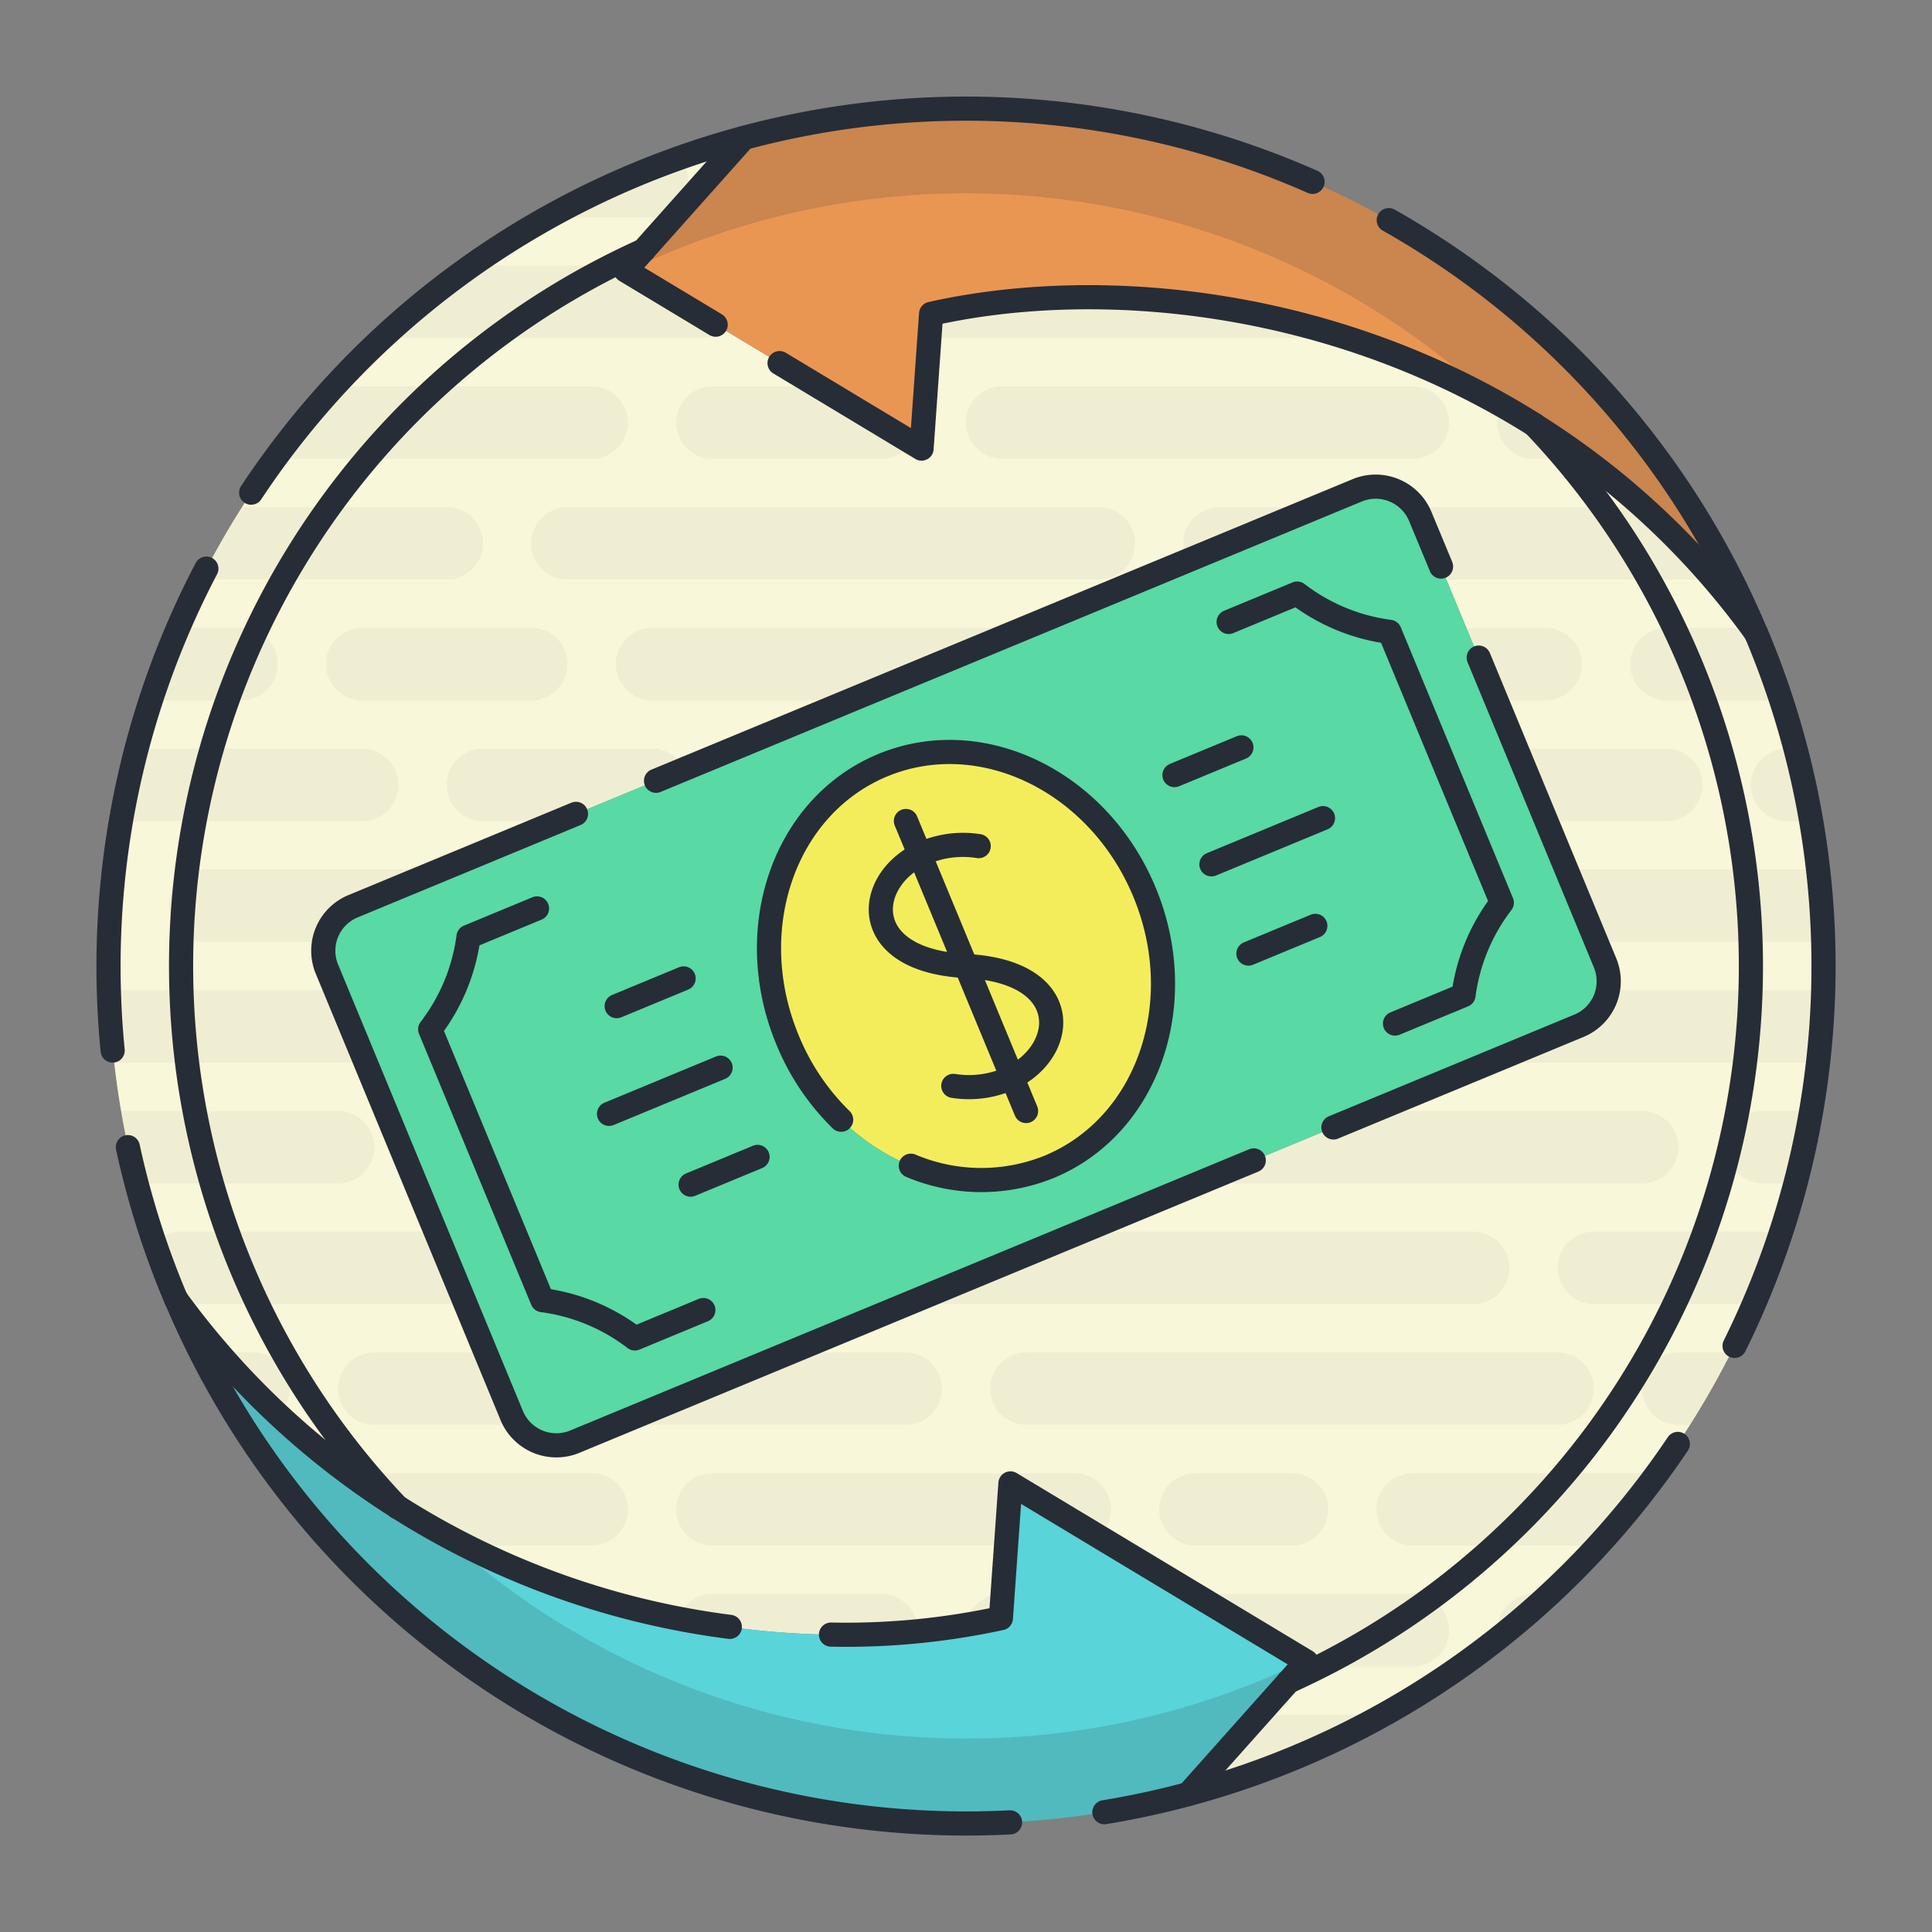 <svg id="icons" xmlns="http://www.w3.org/2000/svg" viewBox="0 0 160 160"><rect x="0" y="0" width="160" height="160" fill="#808080" stroke="none"/><defs><style>.cls-1{fill:#f9f7d9;}.cls-2,.cls-5{fill:#262d37;}.cls-2{opacity:0.04;}.cls-3{fill:#ea9653;}.cls-4{fill:#59d4d9;}.cls-5{opacity:0.16;}.cls-6{fill:#f4ed5b;}.cls-7{fill:#59d9a4;}.cls-8{fill:none;stroke:#262d37;stroke-linecap:round;stroke-linejoin:round;stroke-width:2px;}</style></defs><title>reinvestment</title><g id="_Group_" data-name="&lt;Group&gt;"><path class="cls-1" d="M145.4,52.381c.07.144.136.3.2.449a71.037,71.037,0,0,1-47.2,95.751l9.792-10.983L83.68,122.854l-.793,11.152c-19.381,4.348-49.751-.846-68.286-26.387-.07-.144-.136-.3-.2-.449A71.037,71.037,0,0,1,61.6,11.419L51.813,22.4,76.32,37.146l.793-11.152C96.494,21.646,126.864,26.839,145.4,52.381ZM132.924,79.726,117.616,42.771a4,4,0,0,0-5.226-2.165L29.241,75.048a4,4,0,0,0-2.165,5.226l15.307,36.955a4,4,0,0,0,5.226,2.165l83.149-34.442A4,4,0,0,0,132.924,79.726Z"/><path class="cls-2" d="M38,108H15c-.092,0-.179-.019-.268-.027-.7-1.64-1.335-3.317-1.916-5.018A2.983,2.983,0,0,1,15,102H38a3,3,0,0,1,0,6ZM54,72H50a3,3,0,0,0,0,6h4a3,3,0,0,0,0-6ZM73,38a3,3,0,0,0,0-6H59a3,3,0,0,0,0,6ZM31,95a3,3,0,0,0-3-3H10.03c.346,2.029.764,4.033,1.278,6H28A3,3,0,0,0,31,95Zm17,13h74a3,3,0,0,0,0-6H48a3,3,0,0,0,0,6ZM83,32a3,3,0,0,0,0,6h34a3,3,0,0,0,0-6ZM98,45a3,3,0,0,0,3,3h42.375q-1.563-3.09-3.412-6H101A3,3,0,0,0,98,45ZM65,25a3,3,0,0,0,3,3h48a3,3,0,0,0,0-6H68A3,3,0,0,0,65,25Zm54,50a3,3,0,0,0,3,3h28.949c-.056-2.022-.188-4.024-.41-6H122A3,3,0,0,0,119,75Zm20,20a3,3,0,0,0-3-3H102a3,3,0,0,0,0,6h34A3,3,0,0,0,139,95ZM124,35a3,3,0,0,0,3,3h10.236a71.347,71.347,0,0,0-4.93-6H127A3,3,0,0,0,124,35ZM35,95a3,3,0,0,0,3,3H92a3,3,0,0,0,0-6H38A3,3,0,0,0,35,95Zm5-23H17a3,3,0,0,0,0,6H40a3,3,0,0,0,0-6ZM24,115a3,3,0,0,0-3-3H16.625q1.563,3.09,3.412,6H21A3,3,0,0,0,24,115ZM61,85a3,3,0,0,0-3-3H9.051c.056,2.022.188,4.024.41,6H58A3,3,0,0,0,61,85Zm70-30a3,3,0,0,0-3-3H54a3,3,0,0,0,0,6h74A3,3,0,0,0,131,55ZM98,145a2.991,2.991,0,0,0,2.585,2.958A70.557,70.557,0,0,0,114.592,142H101A3,3,0,0,0,98,145Zm28-63a3,3,0,0,0,0,6h24a3,3,0,0,0,.546-.055c.212-1.9.34-3.832.4-5.778A2.969,2.969,0,0,0,150,82Zm19-17a3,3,0,0,0,3,3h1.97c-.346-2.029-.764-4.033-1.278-6H148A3,3,0,0,0,145,65ZM68,82a3,3,0,0,0,0,6h48a3,3,0,0,0,0-6Zm-4-4h48a3,3,0,0,0,0-6H64a3,3,0,0,0,0,6Zm77-13a3,3,0,0,0-3-3H64a3,3,0,0,0,0,6h74A3,3,0,0,0,141,65Zm-6-10a3,3,0,0,0,3,3h9.508q-1-3.062-2.252-6H138A3,3,0,0,0,135,55ZM54,62H40a3,3,0,0,0,0,6H54a3,3,0,0,0,0-6ZM64,18h48a2.985,2.985,0,0,0,1.68-.514A70.563,70.563,0,0,0,100.437,12H64a3,3,0,0,0,0,6Zm62,10h2.321q-2.415-2.246-5.035-4.261A2.985,2.985,0,0,0,126,28ZM57,15a2.973,2.973,0,0,0-.718-1.927A70.6,70.6,0,0,0,45.408,18H54A3,3,0,0,0,57,15Zm75,87a3,3,0,0,0,0,6h13.256c.791-1.841,1.5-3.727,2.132-5.645A2.966,2.966,0,0,0,146,102ZM44,45a3,3,0,0,0,3,3H91a3,3,0,0,0,0-6H47A3,3,0,0,0,44,45Zm99,50a3,3,0,0,0,3,3h2.692c.514-1.967.932-3.971,1.278-6H146A3,3,0,0,0,143,95ZM40,45a3,3,0,0,0-3-3H20.038q-1.847,2.908-3.412,6H37A3,3,0,0,0,40,45ZM52,35a3,3,0,0,0-3-3H27.694a71.347,71.347,0,0,0-4.93,6H49A3,3,0,0,0,52,35Zm62,90a3,3,0,0,0,3,3h15.306a71.347,71.347,0,0,0,4.93-6H117A3,3,0,0,0,114,125Zm22-10a3,3,0,0,0,3,3h.962q1.847-2.908,3.412-6H139A3,3,0,0,0,136,115ZM91,142H47a2.988,2.988,0,0,0-1.175.24A70.567,70.567,0,0,0,59.563,148H91a3,3,0,0,0,0-6Zm41-27a3,3,0,0,0-3-3H85a3,3,0,0,0,0,6h44A3,3,0,0,0,132,115ZM61,25a3,3,0,0,0-3-3H39.074a71.316,71.316,0,0,0-7.4,6H58A3,3,0,0,0,61,25ZM23,55a3,3,0,0,0-3-3H14.744q-1.26,2.933-2.252,6H20A3,3,0,0,0,23,55Zm29,80a3,3,0,0,0-3-3H31.679a71.316,71.316,0,0,0,7.4,6H49A3,3,0,0,0,52,135Zm0-10a3,3,0,0,0-3-3H22.764a71.347,71.347,0,0,0,4.93,6H49A3,3,0,0,0,52,125ZM33,65a3,3,0,0,0-3-3H11.308c-.514,1.967-.932,3.971-1.278,6H30A3,3,0,0,0,33,65Zm91,70a3,3,0,0,0,.073.643q2.195-1.741,4.248-3.643H127A3,3,0,0,0,124,135ZM30,52a3,3,0,0,0,0,6H44a3,3,0,0,0,0-6Zm77,70H99a3,3,0,0,0,0,6h8a3,3,0,0,0,0-6Zm-79-7a3,3,0,0,0,3,3H75a3,3,0,0,0,0-6H31A3,3,0,0,0,28,115Zm89,17H83a3,3,0,0,0,0,6h34a3,3,0,0,0,0-6Zm-58,0a3,3,0,0,0,0,6H73a3,3,0,0,0,0-6Zm33-7a3,3,0,0,0-3-3H59a3,3,0,0,0,0,6H89A3,3,0,0,0,92,125Z"/><path class="cls-3" d="M61.6,11.419A71,71,0,0,1,145.4,52.381c-18.535-25.541-48.9-30.735-68.286-26.387L76.32,37.146,51.813,22.4Z"/><path class="cls-4" d="M83.68,122.854,108.187,137.6,98.4,148.581A71,71,0,0,1,14.6,107.619c18.535,25.541,48.9,30.735,68.286,26.387Z"/><path class="cls-5" d="M61.6,11.419,51.813,22.4l.129.076c1.161-.568,2.356-1.106,3.566-1.607A64.079,64.079,0,0,1,123.536,33.1,65.864,65.864,0,0,1,145.4,52.381,71,71,0,0,0,61.6,11.419Zm42.887,127.709A64.079,64.079,0,0,1,36.464,126.9,65.864,65.864,0,0,1,14.6,107.619,71,71,0,0,0,98.4,148.581l9.792-10.983-.129-.076C106.9,138.089,105.7,138.627,104.492,139.128Z"/><path class="cls-6" d="M80,80c8.89.452,8.434,6.93,3.819,9.22Z"/><path class="cls-6" d="M76.181,70.78,80,80C71.11,79.548,71.566,73.07,76.181,70.78Z"/><path class="cls-6" d="M83.819,89.22C88.434,86.93,88.89,80.452,80,80l-3.819-9.22C71.566,73.07,71.11,79.548,80,80ZM73.112,63.37c8.167-3.383,17.867,1.324,21.67,10.507s.273,19.37-7.894,22.753-17.867-1.324-21.67-10.507S64.945,66.753,73.112,63.37Z"/><path class="cls-7" d="M117.616,42.771l15.307,36.955a4,4,0,0,1-2.165,5.226L47.61,119.394a4,4,0,0,1-5.226-2.165L27.076,80.274a4,4,0,0,1,2.165-5.226L112.39,40.606A4,4,0,0,1,117.616,42.771ZM94.782,73.877c-3.8-9.183-13.5-13.89-21.67-10.507s-11.7,13.569-7.894,22.753,13.5,13.89,21.67,10.507S98.586,83.06,94.782,73.877Z"/><path class="cls-8" d="M122.46,54.46l10.46,25.27a3.986,3.986,0,0,1-2.16,5.22l-20.33,8.42"/><path class="cls-8" d="M119.34,46.92v-.01l-1.72-4.14a4,4,0,0,0-5.23-2.16L54.33,64.66"/><path class="cls-8" d="M47.7,67.4,29.24,75.05a3.986,3.986,0,0,0-2.16,5.22l15.3,36.96a4,4,0,0,0,5.23,2.16L103.83,96.1"/><path class="cls-8" d="M58.248,108.493l-5.673,2.35a15.989,15.989,0,0,0-7.656-3.171L35.627,85.239A15.989,15.989,0,0,0,38.8,77.583l5.673-2.35"/><path class="cls-8" d="M101.752,51.507l5.673-2.35a15.989,15.989,0,0,0,7.656,3.171l9.292,22.432a15.989,15.989,0,0,0-3.171,7.656l-5.673,2.35"/><path class="cls-8" d="M75.43,96.54a14.969,14.969,0,0,0,11.46.09c8.17-3.38,11.7-13.57,7.89-22.75S81.28,59.99,73.11,63.37s-11.7,13.57-7.89,22.75a19.669,19.669,0,0,0,4.44,6.61"/><line class="cls-8" x1="59.675" y1="88.419" x2="50.436" y2="92.246"/><line class="cls-8" x1="62.736" y1="95.81" x2="57.193" y2="98.106"/><line class="cls-8" x1="56.613" y1="81.028" x2="51.07" y2="83.324"/><line class="cls-8" x1="100.325" y1="71.581" x2="109.564" y2="67.754"/><line class="cls-8" x1="103.387" y1="78.972" x2="108.93" y2="76.676"/><line class="cls-8" x1="97.264" y1="64.19" x2="102.807" y2="61.894"/><path class="cls-8" d="M78.949,89.928a8.264,8.264,0,0,0,4.87-.708C88.434,86.93,88.89,80.452,80,80s-8.434-6.93-3.819-9.22a8.264,8.264,0,0,1,4.87-.708"/><polyline class="cls-8" points="75.025 67.99 76.181 70.78 80 80 83.819 89.22 84.975 92.01"/><path class="cls-8" d="M98.4,148.58l8.32-9.33,1.47-1.65L83.68,122.85l-.79,11.16a60.444,60.444,0,0,1-14.07,1.36"/><path class="cls-8" d="M60.44,134.73A67.276,67.276,0,0,1,14.6,107.62l-.02-.02"/><polyline class="cls-8" points="59.27 26.89 51.81 22.4 61.6 11.42"/><path class="cls-8" d="M64.56,30.07l11.76,7.08.79-11.16c13.82-3.1,33.24-1.34,49.96,9.19.01.01.01.01.01.02A65.571,65.571,0,0,1,145.4,52.38l.02.02"/><path class="cls-8" d="M32.927,124.815A64.987,64.987,0,0,1,53.3,20.737"/><path class="cls-8" d="M127.073,35.185A64.987,64.987,0,0,1,106.7,139.263"/><path class="cls-8" d="M10.59,95a70.7,70.7,0,0,0,3.81,12.17c.07.15.13.31.2.45a71,71,0,0,0,69.05,43.3"/><path class="cls-8" d="M143.65,111.46a70.848,70.848,0,0,0,1.95-58.63c-.07-.15-.13-.31-.2-.45a70.651,70.651,0,0,0-30.39-34.15"/><path class="cls-8" d="M108.7,15.06A70.99,70.99,0,0,0,20.8,40.8"/><path class="cls-8" d="M138.95,119.58a71.038,71.038,0,0,1-40.55,29q-3.465.93-6.94,1.5"/><path class="cls-8" d="M9.33,87a71.008,71.008,0,0,1,7.76-39.91"/></g></svg>